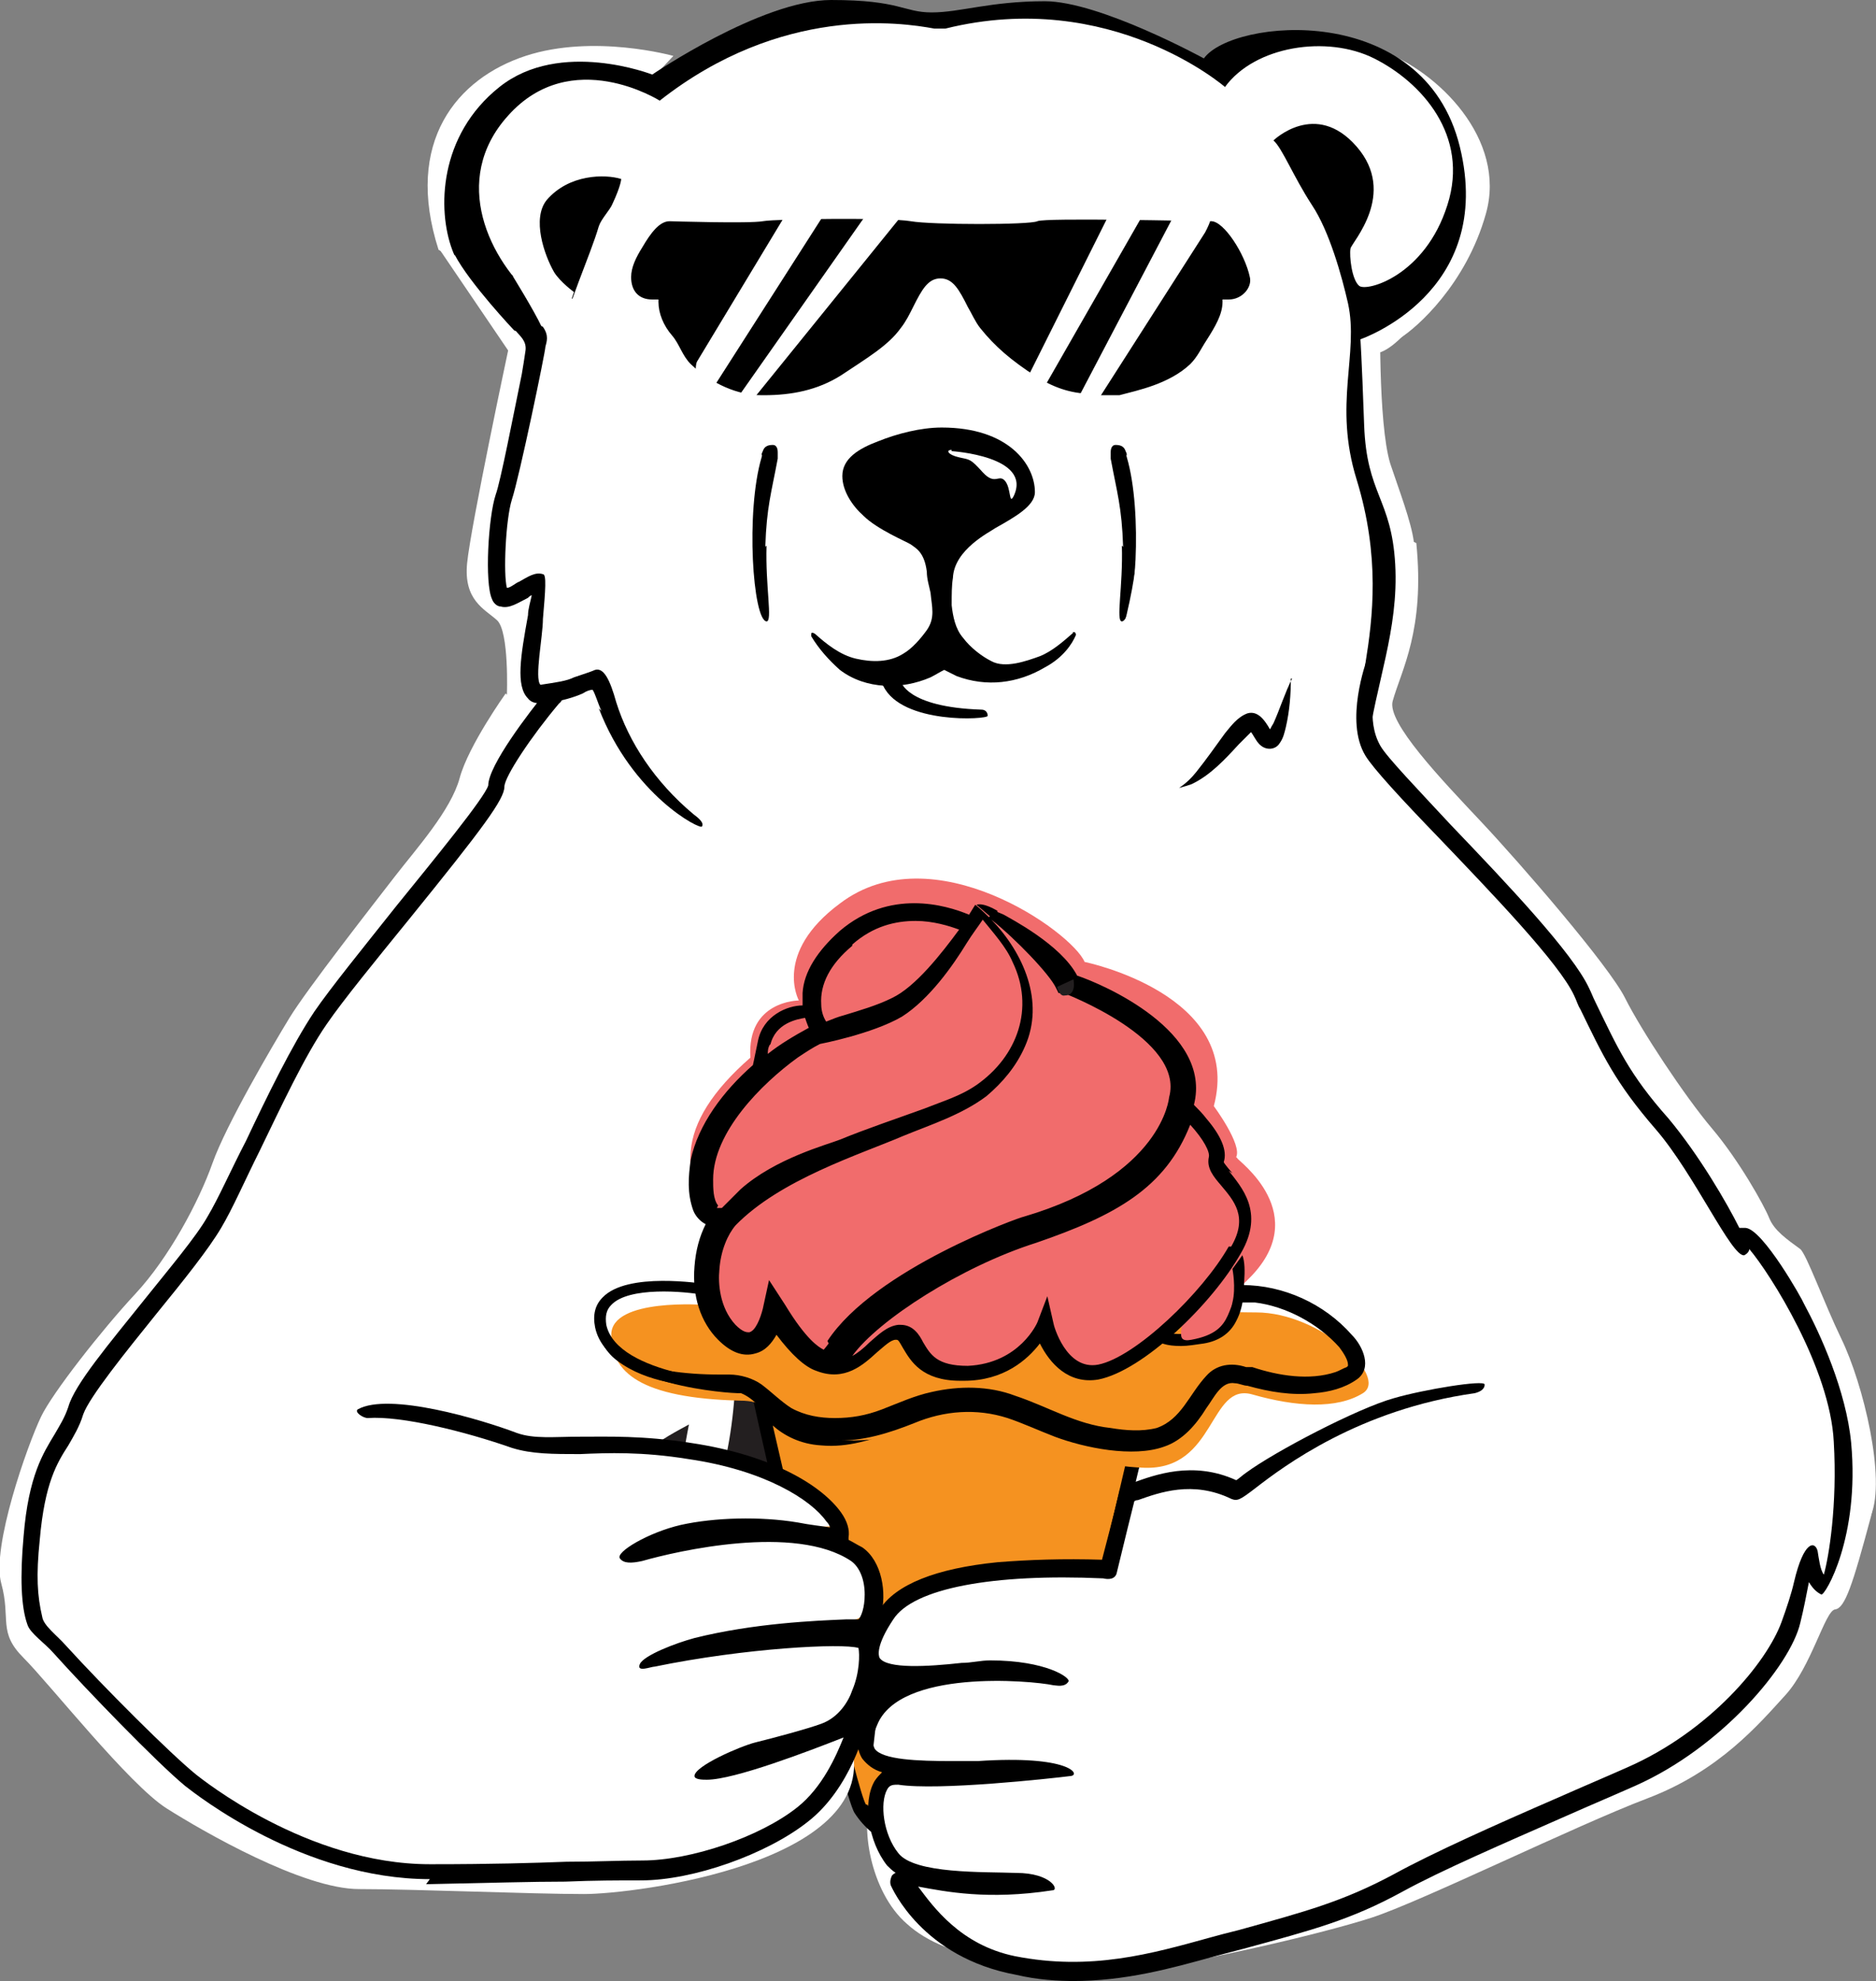 <?xml version="1.0" encoding="UTF-8"?>
<svg id="Layer_1" data-name="Layer 1" xmlns="http://www.w3.org/2000/svg" viewBox="0 0 15.1 15.94">
  <rect x="0" y="0" width="15.1" height="15.94" fill="#808080" stroke="none"/>
  <defs>
    <style>
      .cls-1 {
        fill: #f59220;
      }

      .cls-2 {
        fill: #fff;
      }

      .cls-3 {
        fill: #f16c6c;
      }

      .cls-4 {
        fill: #231f20;
      }

      .cls-5 {
        fill: #29a9e1;
      }
    </style>
  </defs>
  <path class="cls-2" d="m5.42.45s-.64-.18-1.19,0-.98.69-.7,1.56l.28.15,1.61-1.71Z"/>
  <path class="cls-2" d="m10.98,2.59l.62-.28s-.37.58-.56.53-.06-.25-.06-.25Z"/>
  <path class="cls-2" d="m3.62,7.06s.28-.45.37-.59,7.06-.36,7.06-.36c0,0,.07.24.27.59.11.2.29.45.47.71.44.66.55.9.55.9l-.36,3.21s-.75,1.23-2.45,1.92-7.23-1.98-7.23-1.98l1.34-4.4Z"/>
  <path class="cls-2" d="m11.4,4.37c.07.7-.12,1.02-.19,1.27-.05.17.39.63.71.97s1.03,1.16,1.16,1.42.48.79.7,1.05.42.62.46.72.14.17.25.25c.05.04.19.43.33.72.18.37.36,1.13.24,1.42-.21.52-.33.65-.41.65s-.06-.24-.16-.25-.1.58-.31.82-.6.7-1.18.92-1.77.8-2.17.93-1.4.47-1.99.52-1.21,0-1.54-.3c-.3-.26-.38-.81-.28-1.02s.27-.18.17-.23-.44-.11-.33-.34c.09-.19.16-.28.29-.35s-.3-.24-.23-.38c.05-.09.25-.5.43-.56s.49-.19.77-.12.16.01.32.03c.12.01.25.03.39-.07s.56-.49.56-.49l2.37-1.03-5.3-4.74,4.65-3.7s-.02.92.08,1.25c.07.21.17.47.19.63Z"/>
  <path class="cls-2" d="m4.21,6c0-.09.25-.28.15-.45-.12-.2.1-.75.01-.92-.06-.11-.24.17-.31.12-.1-.08-.03-.49-.02-.57.04-.21.1-.38.13-.8.02-.22.07-.37.11-.58.08-.41.24-.81.3-1.04.01-.06.08-.14.1-.18.06-.15.06-.2.06-.2-.13-.04-.42-.02-.59.2-.12.16,0,.44.09.58.05.08.17.16.17.15l-.12.42c.04-.12-.08-.26-.17-.33-.39-.3-.75-.93-.31-1.47.48-.59,1.43-.2,1.43-.2C6.2-.08,6.76.1,7.03.13c.05,0,.59.05.59.05.66-.13,1.14-.1,1.55.08.36.16.57.29.57.29.16-.18.48-.2.68-.24.26-.05.52.04.7.1.45.16,1.01.71.84,1.31-.16.57-.56.92-.69,1-.07.04-.61-1.03-.61-1.09,0-.06.35-.46,0-.82-.35-.36-.67-.02-.67-.02.07.06.17.28.33.51.15.21.27.56.33.77.11.41-.08.81.14,1.42.22.6.19,1.1.14,1.47-.02.16-.05.77.14,1.08.31.53-1.43.12-2.14.24-1.41.23-5.37,1.11-4.93.29.17-.32.19-.37.2-.58Z"/>
  <path d="m11.01,6c.06-.49.25-.93.22-1.46s-.23-.56-.25-1.12-.03-.69-.03-.69c0,0,1.09-.37.8-1.55s-1.83-1.03-2.06-.71c0,0-.84-.46-1.28-.46s-.68.09-.91.09-.25-.1-.81-.1-1.44.6-1.44.6c0,0-.74-.29-1.23.1s-.5.99-.38,1.31c.14.37.6.73.6.73"/>
  <path class="cls-2" d="m4.24,6.05c.01-.09.26-.26.17-.44-.11-.21.14-.74.06-.92-.05-.11-.25.16-.32.1-.09-.08,0-.5.01-.57.05-.21.12-.38.17-.8.03-.22.09-.37.14-.57.1-.41.28-.79.35-1.03.02-.06.09-.13.11-.18.07-.15.07-.2.07-.2-.13-.04-.42-.04-.6.17-.12.15-.02.44.06.58.05.08.16.16.16.16l-.14.41c.05-.12-.06-.26-.16-.34-.38-.32-.7-.97-.23-1.49.51-.57,1.22-.12,1.22-.12.98-.77,1.94-.63,2.21-.58.05,0,.09,0,.09,0,1.33-.33,2.25.47,2.25.47.24-.33.82-.42,1.2-.23.38.19.77.62.59,1.18-.18.57-.65.7-.71.65-.06-.05-.08-.24-.07-.3.01-.05.38-.44.05-.82-.33-.38-.67-.05-.67-.05.07.06.16.29.31.52.14.21.24.57.29.79.09.41-.12.81.07,1.42.19.62.13,1.11.07,1.48-.03.16.1.74.27,1.06.28.55-1.62.07-2.33.15-1.42.16-5.42.84-4.93.03.19-.31.21-.36.23-.57Z"/>
  <path d="m9.04,4.4c-.01-.32-.05-.44-.1-.71,0-.04,0,0,0-.05,0-.01,0-.06.04-.06.05,0,.07.02.08.05.02.04,0,.02.01.05.13.44.07,1.31-.04,1.32-.05,0,.01-.28,0-.61Z"/>
  <path d="m6.16,4.4c.01-.32.05-.44.1-.71,0-.04,0,0,0-.05,0-.01,0-.06-.04-.06-.05,0-.07.02-.08.05-.02.04,0,.02-.01.05-.13.44-.07,1.31.04,1.32.05,0-.01-.28,0-.61Z"/>
  <path class="cls-2" d="m9.15,4.43c0,.14-.06.46-.13.7s.2-.28.2-.28c0,0-.07-.56-.07-.42Z"/>
  <path d="m7.1,5.51s.06-.07.09-.07c.03,0,.05.01.06.04,0,0,.04.21.65.23.03,0,.05.02.05.05,0,.03-.69.07-.84-.24Z"/>
  <path class="cls-4" d="m5.77,10.38c-.26,1.22-.41,1.88-.31,2.34.03.11.09.2.2.25.32.14.69-.05.99-.24.98-.66,1.36-2.1.93-3.17-.2-.79-1.18-1.46-1.63-.79-.26.41-.32,1.09-.03,2.32-.11,2.83-2.93,3.13-3.9.67-1.22-3.13,3.46-6.24,3.74-1.37h0Z"/>
  <g>
    <path class="cls-1" d="m6.82,14.33c.14.23.32.38.65.39s.7-.06.83-.26c.08-.11.92-2.91.92-2.91,0,0,.02.2-.45,0-.36-.15-.62-.34-1.01-.37-.46-.03-.81.23-1.22.18s-.52-.4-.52-.4c0,0,.7,3.22.8,3.37Z"/>
    <path d="m7.65,14.94c-.35,0-.62-.12-.77-.35h0c-.1-.14-.71-2.84-.83-3.38,0-.03.01-.06.04-.07.03,0,.06,0,.07.04,0,.01.12.3.46.33.19.02.36-.04.54-.11.18-.06.37-.13.6-.13.28,0,.5.1.73.21.09.04.17.08.27.11.25.1.32.06.33.05,0,0,0,0,0,0,0-.01,0-.02,0-.04,0-.03.03-.05.06-.05.03,0,.05.02.06.05,0,0,0,.04-.01.08-.14.58-.67,2.8-.73,2.91-.14.24-.53.33-.83.33h0Zm-.67-.42c.13.19.36.3.67.3h0c.39,0,.65-.14.72-.27.05-.1.43-1.65.69-2.77-.08,0-.2-.02-.35-.07-.1-.04-.19-.08-.27-.12-.23-.1-.43-.19-.68-.19,0,0,0,0-.01,0-.2,0-.38.06-.55.12-.18.06-.37.13-.59.11-.17-.01-.3-.08-.39-.16.29,1.26.68,2.94.75,3.05Z"/>
  </g>
  <path class="cls-2" d="m4.07,5.58s-.3.42-.37.68-.35.57-.52.79-.71.91-.85,1.14-.51.86-.62,1.17-.35.76-.62,1.05-.67.8-.76.99c-.11.23-.4,1.05-.32,1.34s-.03.39.18.6.85,1.02,1.15,1.21,1.1.65,1.55.65,1.39.04,1.81.04,2.36-.25,2.16-1.17c-.06-.28-.32-.13-.31-.18s-.31.17-.43.16.56-.07.68-.29.24-.49.12-.59-.71.02-.79-.01.8-.03.86-.21-.04-.63-.49-.58c-.27.03-.83-.05-.83-.05l1.06-.04s-.25-.61-1.41-.67c-.1,0,.67-.36.56-.36l-1.04-8.76-.86-.32-.44-.16.55.81s-.3,1.41-.33,1.71.14.37.24.46.08.6.08.6Z"/>
  <path d="m3.46,15.12c-1.02,0-1.88-.68-1.97-.75-.23-.19-.8-.78-1.06-1.07-.07-.08-.19-.16-.21-.23-.05-.14-.06-.38-.03-.71.04-.49.16-.67.25-.82.04-.07.08-.13.11-.22.05-.18.33-.51.61-.86.2-.25.42-.51.51-.67.09-.15.19-.38.31-.61.17-.36.37-.77.55-1.04.13-.19.39-.51.66-.85.3-.37.71-.87.74-.97,0-.16.33-.59.47-.76.03-.03.07-.04.1,0,.03.03.04.07,0,.1-.22.26-.44.59-.44.67,0,.1-.17.33-.77,1.07-.26.32-.53.65-.66.84-.18.26-.37.67-.54,1.02-.12.24-.22.47-.31.62-.1.17-.3.42-.52.69-.25.31-.54.67-.59.81-.03.1-.08.18-.12.25-.09.14-.19.3-.23.76-.03.29-.02.45.02.62.01.07.12.15.19.23.31.34.84.87,1.05,1.04.04.03.89.72,1.88.72,0,0,.02,0,.02,0,.48,0,.82-.01,1.08-.02.23,0,.42-.01.61-.01.39,0,.95-.19,1.25-.43.2-.16.31-.41.37-.56-.28.11-.88.34-1.1.34-.03,0-.1,0-.1-.03,0-.08.37-.24.49-.27.2-.05.42-.11.53-.15.14-.05.22-.18.25-.27.06-.14.06-.29.05-.34-.13-.04-.91,0-1.64.15-.03,0-.15.05-.12-.02.03-.07.29-.17.44-.21.48-.12.98-.14,1.22-.15.04,0,.08,0,.1,0,.02-.02.05-.09.05-.2,0-.12-.04-.22-.11-.27-.45-.3-1.4-.08-1.68,0-.09.02-.15.02-.18-.02-.04-.05.23-.21.49-.27.27-.06.64-.07.94-.02.1.02.2.03.26.04,0-.01-.01-.03-.03-.05-.12-.17-.49-.41-1.11-.5-.37-.06-.65-.05-.87-.04-.22,0-.39,0-.55-.05-.37-.13-.89-.26-1.16-.24-.04,0-.11-.05-.08-.07.25-.14.99.08,1.28.19.14.05.3.03.51.03.23,0,.5-.01.89.05.67.1,1.06.35,1.21.56.05.07.07.14.06.2,0,0,0,.01,0,.02.04.02.07.04.11.06.16.11.2.37.15.55-.02.08-.05.12-.08.15.02.01.03.03.03.04.04.08.03.29-.04.47-.02.05-.04.1-.07.14,0,0,.02,0,.02.01.02.02.03.05.02.07,0,.02-.12.51-.47.78-.33.26-.92.47-1.34.47-.19,0-.37,0-.61.01-.27,0-.6.01-1.09.02,0,0-.02,0-.03,0Zm.46-8.81h0s0,0,0,0Z"/>
  <g>
    <path class="cls-1" d="m5.68,10.5s-.76-.06-.76.24.23.51,1.04.53c.35,0,.29.3.83.32.48.01.61-.13,1.09-.13s.7.33,1.33.35c.58.02.52-.69.87-.59s.68.12.89-.01-.34-.65-.86-.65c0,0-.32,0-1.14-.03-.41-.02.11-.16-.88-.16-1.22,0-1.31.14-1.68.17s-.74-.03-.74-.03Z"/>
    <path d="m5.58,10.37c-.18,0-.76-.02-.73.25,0,.11.07.22.16.28.11.07.24.11.37.13.13.02.27.03.41.03h.05s.02,0,.03,0c.09,0,.19.03.26.08.08.06.16.14.24.19.11.06.23.08.35.08.13,0,.25-.02.38-.07.13-.05.26-.11.4-.14.22-.05.46-.05.67.03.27.09.49.23.77.26.12.02.25.03.37,0,.2-.07.26-.27.4-.42.08-.09.2-.11.32-.07h.05c.21.07.46.11.67.04.03-.01.06-.03.09-.04,0,0,0,0,.01-.01,0,0,0,0,0-.01,0-.04-.04-.1-.07-.14-.17-.19-.43-.33-.68-.36-.05,0-.15,0-.2,0h-.21c-.28-.02-.56-.03-.84-.04-.07,0-.18-.02-.22-.09-.06-.08-.45-.08-.57-.08-.28,0-.56,0-.83.01-.14,0-.28.02-.41.04-.14.02-.27.06-.41.08-.28.04-.56.02-.83-.02h0Zm0-.02c.27.04.55.06.83.02.14-.02.27-.06.41-.09.14-.03.28-.04.41-.06.28-.03.56-.04.84-.04.14,0,.28,0,.42.01.06,0,.11.01.17.04.02,0,.04.03.05.05.01.02.02.02.02.02.04.02.09.02.13.02.38.01.77.02,1.14.02.33,0,.66.15.88.4.09.09.17.27.04.36-.1.07-.22.1-.34.11-.18.02-.36-.01-.54-.06-.03,0-.07-.02-.1-.02-.11-.02-.17.12-.23.2-.08.13-.19.26-.34.31-.25.09-.64.01-.88-.08-.13-.05-.26-.11-.38-.15-.25-.08-.51-.06-.75.04-.2.08-.42.15-.64.14-.57-.02-.55-.36-.83-.4-.17-.01-.35-.03-.52-.07-.14-.03-.28-.08-.4-.17-.11-.08-.17-.21-.17-.34-.02-.31.57-.29.78-.27h0Z"/>
  </g>
  <path class="cls-2" d="m14.49,10.06s.19.43.33.72c.18.37.32,1.12.24,1.42-.15.56-.21.74-.29.75s-.19.46-.4.69-.53.61-1.11.83-1.82.83-2.22.96-1.57.41-2.17.45-1.03-.16-1.36-.45c-.3-.26-.57-.75-.47-.96s.27-.18.17-.23-.36-.12-.25-.35c.09-.19.08-.26.21-.33s-.21-.23-.14-.37c.05-.09.23-.35.4-.41s.45-.22.74-.15.29,0,.45.01c.12.01.16.06.3-.04s.49-.64.49-.64l2.37-1.03s2.61-.96,2.71-.87Z"/>
  <polygon class="cls-2" points="5.69 10.28 5.87 10.53 6.5 10.45 6.34 10.25 5.69 10.28"/>
  <path d="m9.5,10.83c-.1,0-.18-.02-.22-.07-.07-.08-.04-.17-.04-.18h0s.71-.62.71-.62c0,.02.14.41,0,.67-.05.1-.14.16-.26.18-.07.01-.13.02-.18.02Zm-.17-.22s0,.05.02.08c.03.03.1.07.32.02.09-.02.15-.06.19-.13.09-.16.04-.41.01-.53l-.54.56Z"/>
  <path class="cls-4" d="m8.49,10.58v.06s.11.38.37.33c.3-.06.84-.58,1.05-.95.14-.24.02-.37-.08-.49-.06-.07-.12-.14-.1-.23.02-.06-.09-.21-.22-.33-1.28.8-2.61,1.71-2.79,1.95.11.02.18-.04.29-.14.07-.06.14-.13.23-.14.18-.02,1.15-.06,1.19-.07h.06Z"/>
  <g>
    <path class="cls-3" d="m9.95,9.31c.05-.1-.18-.41-.18-.41.24-.9-1.04-1.16-1.04-1.16-.1-.24-1.22-1.04-1.97-.47-.54.4-.33.78-.33.78,0,0-.42,0-.39.46-.31.27-.46.52-.48.75-.03.34.1.59.4.4-.14.19-.35.75-.1,1,.28.28.46-.06.46-.06.18.29.18.3.25.32.09.24.47-.16.65-.19.18-.02.1.36.58.35.47-.01.64-.4.64-.4,0,0,.08.45.41.39.21-.04.4-.19.64-.44.06.03-.05.18.1.15.38-.07.25-.29.45-.48.55-.53-.09-.97-.08-.98Z"/>
    <path class="cls-5" d="m6.92,10.63c.15-.18.44-.38.77-.56-.29.2-.56.39-.77.56Z"/>
  </g>
  <path d="m9.92,9.44s-.07-.08-.07-.09c.03-.09-.02-.21-.14-.35-.03-.04-.07-.08-.1-.11.15-.59-.73-.97-.94-1.04-.13-.25-.54-.46-.59-.49l-.07-.03-.05.05s-.07-.07-.11-.1c0,0-.02.03-.05.08-.19-.08-.64-.21-1.04.13-.18.16-.29.33-.3.5,0,.04,0,.07,0,.1-.12,0-.32.08-.36.29-.02.09-.03.15-.04.19-.24.21-.44.48-.5.76-.02.14-.03.27.02.41.02.05.06.09.1.11-.05.1-.08.21-.09.34-.02.24.05.45.19.59.1.1.2.14.3.11.08-.02.13-.08.17-.15.12.16.23.26.32.29,0,0,0,0,0,0,.23.09.38-.05.49-.15.06-.05.11-.1.15-.1.02,0,.02,0,.06.07.06.1.15.26.46.26,0,0,.02,0,.03,0,.32,0,.51-.17.61-.3.08.16.23.33.47.29.36-.07.92-.61,1.15-1.02.19-.33,0-.53-.1-.66Zm-3.06-1.84c.17-.15.35-.19.51-.19.14,0,.27.04.35.07-.14.19-.35.46-.54.55-.12.06-.26.1-.39.14-.04.01-.09.03-.14.05-.02-.03-.04-.08-.04-.14-.01-.16.07-.32.25-.47Zm-.66.81c.04-.18.22-.21.28-.22h0s.02.06.03.08c-.11.06-.23.13-.33.21,0-.02,0-.05.02-.08Zm-.42,1.29s0,0,0,0c-.04-.05-.04-.14-.04-.21,0-.38.39-.77.68-.98.06-.04.12-.08.18-.11,0,0,.42-.08.66-.22.22-.14.41-.41.52-.59.05-.08.09-.13.13-.19.08.1.19.22.24.34.18.37.04.76-.29.99-.13.09-.27.13-.42.19-.22.08-.46.16-.68.25-.1.04-.52.15-.8.4-.08.08-.13.13-.15.15,0,0,0,0,0,0-.01,0-.03,0-.04,0Zm.89,1.11s-.03.04-.04.05c-.04-.02-.14-.08-.31-.36l-.13-.2-.05.23c-.02.08-.06.18-.11.19-.02,0-.05,0-.11-.06-.13-.14-.14-.34-.13-.44.01-.16.07-.29.13-.36.36-.37,1-.57,1.35-.72.22-.09.47-.17.67-.32.13-.11.24-.24.31-.4.16-.36-.01-.75-.27-1.02.19.15.47.44.52.55l.02.04h.04s.98.37.85.84c0,0-.05.63-1.17.96-.02,0-1.2.42-1.58,1Zm3.22-.78c-.21.37-.75.89-1.05.95-.26.05-.36-.32-.36-.33l-.05-.22-.08.21s-.14.33-.56.35c-.25,0-.3-.09-.36-.19-.03-.06-.08-.14-.18-.14,0,0-.02,0-.02,0-.09.01-.16.08-.23.14-.05.05-.1.09-.14.11.21-.29.88-.72,1.48-.91.64-.22,1.04-.44,1.24-.95.11.12.16.22.15.26-.02.09.04.16.1.23.1.12.22.25.08.49Z"/>
  <path class="cls-4" d="m8.51,7.95s.02.07.06.06c.1,0,.07-.13.07-.13l-.13.06Z"/>
  <path d="m8.03,7.33s-.11-.07-.17-.05l.14.12.03-.07Z"/>
  <path d="m8.67,15.94c-.16,0-.32-.01-.49-.05-.76-.14-1-.7-1.01-.72-.01-.03,0-.06.01-.08,0,0,.02-.02.03-.02-.03-.02-.05-.04-.07-.06-.15-.19-.2-.51-.1-.68.02-.03.04-.05.06-.07-.07-.02-.12-.06-.16-.11-.05-.08-.05-.19,0-.32.05-.13.15-.22.27-.28-.11-.02-.19-.05-.24-.13-.06-.11-.03-.25.11-.47.13-.2.45-.33.95-.38.25-.02.53-.03.84-.02.09-.34.14-.55.14-.55,0-.02.02-.04.05-.05.02,0,.04-.01.06-.02.17-.06.48-.18.83-.02.02-.01.05-.04.08-.06.23-.17.9-.52,1.19-.6.24-.07.73-.15.73-.11,0,.04-.04.06-.08.07-.93.13-1.54.59-1.76.76-.13.1-.15.11-.2.09-.31-.15-.58-.05-.75.01,0,0-.02,0-.03.01-.02.08-.07.28-.14.57-.01.06-.07.06-.11.05-.89-.04-1.53.08-1.69.33-.14.21-.12.29-.11.31.06.09.39.07.66.04.08,0,.15-.02.23-.02.45,0,.65.14.63.17-.03.05-.1.03-.12.03-.19-.04-1.24-.13-1.42.32-.04.09-.04.15-.02.19.06.09.35.1.62.1.07,0,.14,0,.21,0,.74-.05.83.11.75.12-.16.02-1.07.12-1.39.07-.04,0-.07,0-.09.04-.06.11-.03.36.09.51.13.17.69.15.95.16.28,0,.35.14.29.14-.52.08-.86.01-1.08-.03.12.16.34.47.78.56.61.12,1.1-.02,1.57-.15.07-.02.15-.04.23-.06h0c.54-.15.84-.23,1.25-.45.31-.17.8-.39,1.33-.62.18-.08.37-.16.55-.24.66-.29,1.12-.84,1.24-1.17.04-.11.08-.23.1-.32.08-.34.17-.33.19-.25.01.06.02.15.05.19.04-.14.11-.56.08-1.07-.03-.59-.51-1.35-.68-1.55,0,.02-.02.04-.04.05-.1.02-.4-.65-.71-1.01-.33-.38-.43-.6-.61-.97-.02-.03-.03-.07-.05-.11-.12-.26-.66-.82-1.09-1.27-.3-.31-.53-.56-.59-.66-.17-.28.01-.76.01-.77,0-.08.09.17.08.21,0,0-.09.27.03.48.05.09.31.36.57.64.46.48.98,1.03,1.11,1.31.02.04.03.07.05.11.18.37.27.58.59.94.25.3.47.68.57.88.01,0,.03,0,.05,0,.14.01.46.58.47.61.13.24.34.7.38,1.12.07.76-.21,1.23-.24,1.22-.04-.02-.07-.05-.1-.1-.02.1-.04.21-.07.33-.08.34-.63,1-1.33,1.31-.18.08-.37.16-.55.24-.5.22-1.01.44-1.32.61-.42.23-.73.31-1.28.46h0c-.08.02-.15.04-.23.06-.36.1-.72.2-1.15.2Z"/>
  <path d="m4.84,5.72c-.03-.07-.05-.14-.07-.17-.02,0-.05.01-.08.03-.07.03-.16.06-.31.08-.05,0-.1,0-.13-.04-.1-.1-.06-.34,0-.67,0-.05.02-.11.03-.16-.01,0-.02.01-.03.02-.08.04-.15.09-.22.07-.03,0-.06-.03-.07-.06-.06-.13-.03-.66.03-.84.04-.11.14-.63.21-.97.01-.06.02-.12.03-.19.01-.08-.05-.12-.08-.16-.02-.03.21-.05.22-.03.05.07.03.12.02.16,0,.04-.21,1.05-.27,1.23-.05.16-.07.6-.04.71.03,0,.07-.04.1-.05.07-.04.13-.08.19-.06.03,0,.02.13,0,.36,0,.14-.07.48-.02.53,0,0,0,0,0,0,.13-.02.21-.03.27-.06.06-.02.15-.05.17-.06.07-.02.12.08.17.26.1.32.31.64.62.9.04.03.09.07.07.1-.01.03-.56-.25-.83-.95Zm-.76-.96h0,0Z"/>
  <path d="m5.94,11.21s0,0,0,0c-.04,0-1.05-.05-1.15-.53-.02-.1,0-.18.06-.24.2-.21.8-.11.83-.11.02,0,.04.03.04.05,0,.02-.03.04-.05.04-.16-.03-.61-.07-.75.08-.04.04-.05.09-.04.16.09.41,1.06.46,1.07.46.02,0,.04.02.04.05,0,.02-.02.04-.04.04Z"/>
  <polygon points="6.82 13.76 6.87 13.92 6.78 14.19 6.95 13.88 7.02 14.14 7.07 13.7 7.17 13.6 7.33 13.48 7.02 13.36 6.82 13.76"/>
  <path d="m10.39,5.46c0,.13-.01.26-.04.39-.01.04-.02.09-.05.13-.03.05-.1.06-.15.02-.04-.03-.06-.09-.09-.12,0,0,0,0,0,0,0,0,.01,0,.02,0,0,0,0,0,0,0,0,0,0,0,0,0h0s-.07.07-.11.11c-.11.12-.23.25-.38.32-.03.01-.06.02-.1.03.06-.04.1-.08.14-.13.08-.1.15-.2.23-.31.05-.06.1-.13.18-.16.1-.03.16.09.2.16h0s0,0,0,0c0,0,0,0,0,0,0,0,0,0-.01,0-.01,0-.02,0-.03,0,.02-.02.03-.05.05-.08.05-.11.09-.24.15-.36h0Z"/>
  <path d="m8.64,5.09c-.08.07-.17.15-.27.19-.11.04-.28.1-.39.04-.08-.04-.17-.11-.23-.19-.06-.07-.08-.17-.09-.26,0-.09,0-.16.01-.22.01-.23.3-.37.34-.4.16-.09.32-.18.32-.29,0-.22-.21-.52-.75-.52-.17,0-.36.05-.51.11-.16.06-.29.14-.29.28,0,.12.08.24.17.32.11.11.35.21.38.23.04.03.11.06.13.22,0,.06.02.12.03.17.01.11.04.2-.03.3-.05.07-.12.15-.19.19-.11.07-.25.07-.38.04s-.24-.12-.33-.2c0,0-.03-.02-.03,0,0,0,0,.01,0,.02.06.1.14.19.23.27.21.16.5.16.73.06.04-.02.07-.04.11-.06,0,0,.04.02.1.05.24.09.49.06.71-.07.15-.08.22-.19.25-.26,0-.02-.01-.03-.03-.02Z"/>
  <path class="cls-2" d="m7.66,3.63s.65.04.5.36c-.04.08-.02-.06-.07-.12s-.08.04-.18-.07-.1-.1-.19-.12-.11-.06-.06-.06Z"/>
  <g>
    <g>
      <g>
        <path d="m9.75,1.83h-4.35c-.16,0-.41.53-.14.53s.1,0,.1,0c0,0,0-.22,0,.07s.39.7.78.7c.23,0,.41,0,.62-.12.17-.1.35-.23.46-.39.12-.17.17-.42.36-.42s.24.26.36.42c.11.15.28.28.44.38.14.09.28.13.45.13.07,0,.13,0,.2,0,.39,0,.78-.41.78-.7s0-.07,0-.07c0,0-.18,0,.1,0s.03-.53-.14-.53Z"/>
        <path d="m8.81,3.17c-.17,0-.31-.04-.47-.14-.2-.13-.33-.24-.45-.39-.04-.05-.07-.12-.1-.17-.07-.14-.12-.23-.22-.23s-.15.09-.22.23c-.03.06-.06.12-.1.17-.1.14-.27.24-.48.38-.19.12-.4.16-.62.16h-.02c-.19,0-.4-.09-.57-.25-.07-.07-.09-.16-.15-.23-.07-.08-.11-.18-.11-.27v-.02h-.05c-.11,0-.17-.07-.17-.18,0-.08.04-.16.09-.24.07-.12.14-.21.22-.21,0,0,.64.02.75,0s1.02-.03,1.19,0,.96.03,1.02,0,1.3,0,1.4,0,.27.26.31.45c.02.08-.06.18-.17.18h-.05v.02c0,.1-.06.2-.13.31-.04.06-.07.13-.13.19-.17.16-.42.21-.57.25h-.07s-.09,0-.13,0c0,0,0,0,0,0Zm-1.23-1.03c.16,0,.23.14.3.28.03.06.06.11.09.16.09.12.23.25.42.37.14.09.27.13.41.13,0,0,0,0,0,0,.04,0,.09,0,.13,0h.07c.35,0,.73-.38.73-.65v-.02h0v-.1h0v-.03h.1v.03h.05s.08-.01.08-.08c0-.14-.14-.35-.21-.35h-4.35c-.07,0-.21.21-.21.35,0,.07.04.08.08.08h.05v-.03h.1v.03h0v.1h0v.02c0,.27.38.65.73.65h.02c.22,0,.39,0,.57-.11.22-.13.36-.25.45-.38.03-.05.06-.1.09-.16.07-.14.14-.29.31-.29Z"/>
      </g>
      <g>
        <path class="cls-2" d="m8.29,3l.63-1.26s.04-.03.06-.03h.14s.12-.02.09,0l-.79,1.38s-.02.01-.03,0l-.11-.08s-.01-.02,0-.02Z"/>
        <path class="cls-2" d="m8.82,3.24l-.11-.03s-.02-.02-.02-.03l.74-1.41s.03-.06.1-.09l.13.04c.06,0,.14-.04.04.15l-.87,1.36s0,0-.02,0Z"/>
      </g>
    </g>
    <g>
      <path class="cls-2" d="m5.93,3.21l1.04-1.48s.19-.04.19-.04c.02,0,.12.02.11.03l-1.19,1.47s-.12.03-.15,0Z"/>
      <path class="cls-2" d="m5.6,2.97s0-.04.01-.06l.7-1.16s.01,0,.08,0l.19-.02s.07-.04.05,0l-.87,1.36c-.06.06-.16-.12-.16-.12Z"/>
    </g>
  </g>
  <path d="m4.12,2.21s.18.29.24.42c.04.09-.22.03-.22.03,0,0-.36-.38-.48-.61s.46.17.46.17Z"/>
  <path d="m10,10.43s.04-.23,0-.33l-.08.11s.03.15,0,.27.08-.04.08-.04Z"/>
</svg>